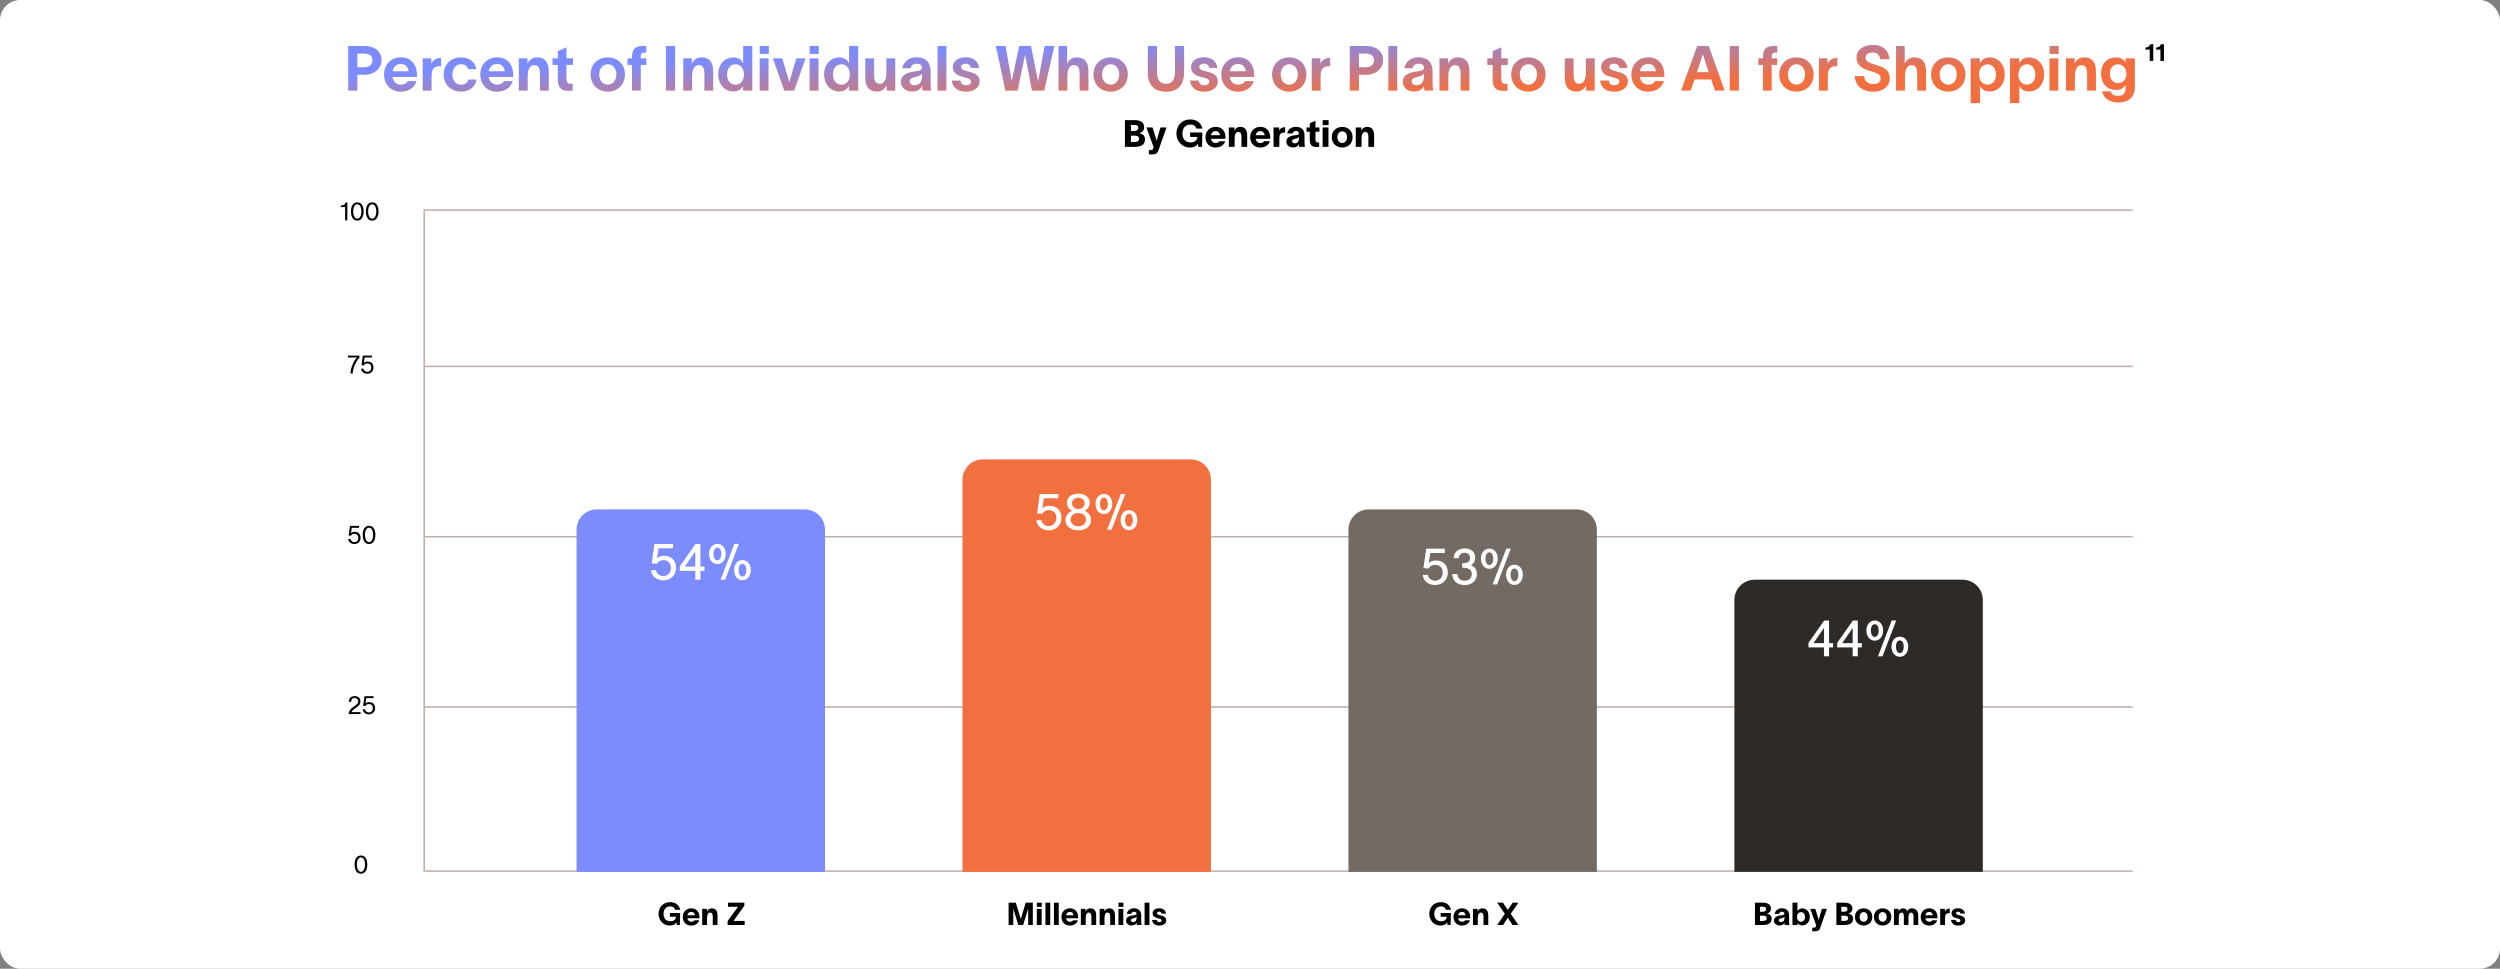 <svg width="1600" height="620" viewBox="0 0 1600 620" fill="none" xmlns="http://www.w3.org/2000/svg">
<rect x="0" y="0" width="1600" height="620" fill="#808080" stroke="none"/>
<rect width="1600" height="620" rx="13" fill="white"/>
<path d="M233.04 43.04C236.08 43.04 238.36 41.6 238.36 38.56C238.36 35.52 236.12 34.32 233.08 34.32H228.72V43.04H233.04ZM222.84 58V29.44H233.48C240.2 29.44 244.2 33.32 244.2 38.44C244.2 43.8 239.48 47.88 233.44 47.88H228.72V58H222.84ZM266.607 51.92C265.327 55.96 261.687 58.68 256.527 58.68C250.247 58.68 245.807 54.24 245.807 47.64C245.807 41.28 250.367 36.68 256.607 36.68C263.447 36.68 266.887 41.72 266.927 48.12C266.927 48.36 266.927 48.8 266.887 49.24H251.207C251.647 52.24 253.727 54.16 256.527 54.16C258.487 54.16 260.167 53.48 260.927 51.92H266.607ZM251.247 45.6H261.487C261.207 43.24 259.727 40.92 256.527 40.92C253.687 40.92 251.727 42.8 251.247 45.6ZM276.044 40.8C277.204 38.12 279.524 37.08 282.324 37V42.36C282.004 42.36 280.244 42.32 279.484 42.64C277.804 43.12 276.204 44.12 276.204 48.84V58H270.524V37.32H276.044V40.8ZM304.972 50.88C304.172 55.92 300.052 58.64 295.132 58.64C289.132 58.64 283.932 54.56 283.932 47.64C283.932 40.68 289.132 36.72 295.132 36.72C300.092 36.72 304.172 39.52 304.892 44.24H299.612C298.932 42.08 297.172 41.12 295.092 41.12C291.652 41.12 289.532 44 289.532 47.68C289.532 51.36 291.652 54.24 295.092 54.24C297.172 54.24 299.132 53.24 299.732 50.88H304.972ZM328.169 51.92C326.889 55.96 323.249 58.68 318.089 58.68C311.809 58.68 307.369 54.24 307.369 47.64C307.369 41.28 311.929 36.68 318.169 36.68C325.009 36.68 328.449 41.72 328.489 48.12C328.489 48.36 328.489 48.8 328.449 49.24H312.769C313.209 52.24 315.289 54.16 318.089 54.16C320.049 54.16 321.729 53.48 322.489 51.92H328.169ZM312.809 45.6H323.049C322.769 43.24 321.289 40.92 318.089 40.92C315.249 40.92 313.289 42.8 312.809 45.6ZM332.048 37.32H337.568V40.76C338.728 38.36 340.568 36.72 343.768 36.72C349.088 36.72 351.208 40.24 351.208 45.6V58H345.568V47.12C345.568 44.36 345.008 41.68 342.008 41.68C339.328 41.68 337.728 44.08 337.728 49V58H332.048V37.32ZM362.518 49.56C362.518 52.2 362.838 53.64 365.238 53.64H366.518V58.08L363.798 58.12C358.318 58.24 356.998 54.92 356.998 50.44V41.56H353.598V37.32H356.998V32.72L362.518 30.28V37.32H366.718V41.56H362.518V49.56ZM388.994 58.64C383.034 58.64 377.994 54.52 377.994 47.64C377.994 40.8 383.034 36.72 388.994 36.72C394.914 36.72 399.954 40.8 399.954 47.64C399.954 54.52 394.914 58.64 388.994 58.64ZM383.474 47.64C383.474 51.24 385.634 54.2 388.994 54.2C392.354 54.2 394.474 51.24 394.474 47.64C394.474 44.08 392.354 41.12 388.994 41.12C385.634 41.12 383.474 44.08 383.474 47.64ZM404.496 36.68C404.496 32.24 405.896 29.44 411.176 29.44H413.656V33.64H412.736C410.656 33.64 410.096 34.28 410.096 36.88V37.32H413.656V41.56H410.096V58H404.496V41.56H401.576V37.32H404.496V36.68ZM432.079 29.44V58H426.199V29.44H432.079ZM437.282 37.32H442.802V40.76C443.962 38.36 445.802 36.72 449.002 36.72C454.322 36.72 456.442 40.24 456.442 45.6V58H450.802V47.12C450.802 44.36 450.242 41.68 447.242 41.68C444.562 41.68 442.962 44.08 442.962 49V58H437.282V37.32ZM469.434 36.76C472.954 36.76 474.954 38.92 475.594 40.52H475.634V29.44H481.474V58H475.554V55.04H475.514C474.794 56.48 472.914 58.56 469.514 58.56C464.034 58.56 459.674 54.36 459.674 47.64C459.674 40.96 463.954 36.76 469.434 36.76ZM465.314 47.64C465.314 51.24 467.194 54.2 470.714 54.2C474.394 54.2 476.154 51 476.154 47.64C476.154 44.32 474.234 41.16 470.714 41.16C467.234 41.16 465.314 44.08 465.314 47.64ZM486.228 34.52V29.44H492.068V34.52H486.228ZM486.188 58V37.32H491.868V58H486.188ZM500.614 37.32C502.134 42.48 503.694 47.2 505.094 52.36H505.214C506.334 48.04 508.054 42.76 509.694 37.32H515.574C513.094 44.28 510.694 51.04 508.254 58H501.934C499.494 51.16 497.054 44.2 494.614 37.32H500.614ZM518.181 34.52V29.44H524.021V34.52H518.181ZM518.141 58V37.32H523.821V58H518.141ZM537.207 36.76C540.727 36.76 542.727 38.92 543.367 40.52H543.407V29.44H549.247V58H543.327V55.04H543.287C542.567 56.48 540.687 58.56 537.287 58.56C531.807 58.56 527.447 54.36 527.447 47.64C527.447 40.96 531.727 36.76 537.207 36.76ZM533.087 47.64C533.087 51.24 534.967 54.2 538.487 54.2C542.167 54.2 543.927 51 543.927 47.64C543.927 44.32 542.007 41.16 538.487 41.16C535.007 41.16 533.087 44.08 533.087 47.64ZM553.802 37.32H559.442V48.2C559.442 50.96 560.002 53.64 563.002 53.64C565.682 53.64 567.282 51.24 567.282 46.32V37.32H572.962V58H567.442V54.56C566.282 56.96 564.442 58.6 561.242 58.6C555.922 58.6 553.802 55.08 553.802 49.72V37.32ZM577.473 43.68C578.113 40.16 581.073 36.64 586.513 36.64C592.593 36.64 595.593 39.96 595.593 45.64V52.68C595.593 54.28 595.673 56.6 595.993 58H590.393C590.273 57.4 590.193 56.68 590.193 56.16V55.04H590.153C589.233 56.72 587.473 58.56 583.833 58.56C579.433 58.56 576.553 56 576.553 52.36C576.553 46.76 583.153 46.04 585.993 45.64C588.633 45.28 590.073 45 590.073 43.2C590.073 41.64 588.673 40.76 586.553 40.76C584.633 40.76 583.233 41.88 582.713 43.68H577.473ZM582.193 52.04C582.193 53.36 583.193 54.52 585.473 54.52C587.913 54.52 590.153 53.12 590.153 48.4V46.96C589.673 47.88 588.553 48.72 585.913 49.28C583.233 49.8 582.193 50.68 582.193 52.04ZM605.696 29.44V58H600.016V29.44H605.696ZM621.407 43.48C621.087 41.56 619.687 40.72 618.007 40.72C616.327 40.72 615.087 41.6 615.087 42.8C615.087 44.08 616.007 44.76 618.447 45.4C619.367 45.68 620.287 45.88 621.247 46.16C624.887 47.12 626.967 48.92 626.967 52.08C626.967 55.92 623.447 58.68 618.167 58.68C613.367 58.68 609.727 56.44 609.127 51.56H614.647C614.967 53.52 616.167 54.56 618.207 54.56C620.087 54.56 621.447 53.72 621.447 52.28C621.447 50.68 619.927 50.2 618.487 49.84C617.447 49.52 616.447 49.28 615.407 49C611.927 48.04 609.807 46.08 609.807 42.88C609.807 39.28 613.207 36.64 618.007 36.64C622.927 36.64 626.087 39.08 626.647 43.48H621.407ZM643.549 29.44L646.869 48.2L647.429 51.8H647.549L648.269 48.2L652.309 29.44H659.829L663.589 48.2L664.309 51.84H664.469L665.109 48.2L668.589 29.44H674.829L670.509 48.2L668.309 58H660.429L658.589 48.2L656.069 35.28H655.989L653.269 48.2L651.309 58H643.429L641.389 48.2L637.309 29.44H643.549ZM677.438 29.44H682.958V40.72C684.118 38.36 685.958 36.72 689.158 36.72C694.478 36.72 696.598 40.24 696.598 45.6V58H690.958V47.12C690.958 44.36 690.398 41.68 687.398 41.68C684.718 41.68 683.118 44.08 683.118 49V58H677.438V29.44ZM710.83 58.64C704.87 58.64 699.83 54.52 699.83 47.64C699.83 40.8 704.87 36.72 710.83 36.72C716.75 36.72 721.79 40.8 721.79 47.64C721.79 54.52 716.75 58.64 710.83 58.64ZM705.31 47.64C705.31 51.24 707.47 54.2 710.83 54.2C714.19 54.2 716.31 51.24 716.31 47.64C716.31 44.08 714.19 41.12 710.83 41.12C707.47 41.12 705.31 44.08 705.31 47.64ZM757.834 46.32C757.834 53.28 754.674 58.68 746.394 58.68C737.954 58.68 734.594 53.6 734.594 46.32V29.44H740.474V46.32C740.474 50.56 742.194 53.64 746.394 53.64C750.394 53.64 751.954 50.56 751.954 46.32V29.44H757.834V46.32ZM773.868 43.48C773.548 41.56 772.148 40.72 770.468 40.72C768.788 40.72 767.548 41.6 767.548 42.8C767.548 44.08 768.468 44.76 770.908 45.4C771.828 45.68 772.748 45.88 773.708 46.16C777.348 47.12 779.428 48.92 779.428 52.08C779.428 55.92 775.908 58.68 770.628 58.68C765.828 58.68 762.188 56.44 761.588 51.56H767.108C767.428 53.52 768.628 54.56 770.668 54.56C772.548 54.56 773.908 53.72 773.908 52.28C773.908 50.68 772.388 50.2 770.948 49.84C769.908 49.52 768.908 49.28 767.868 49C764.388 48.04 762.268 46.08 762.268 42.88C762.268 39.28 765.668 36.64 770.468 36.64C775.388 36.64 778.548 39.08 779.108 43.48H773.868ZM802.427 51.92C801.147 55.96 797.507 58.68 792.347 58.68C786.067 58.68 781.627 54.24 781.627 47.64C781.627 41.28 786.187 36.68 792.427 36.68C799.267 36.68 802.707 41.72 802.747 48.12C802.747 48.36 802.747 48.8 802.707 49.24H787.027C787.467 52.24 789.547 54.16 792.347 54.16C794.307 54.16 795.987 53.48 796.747 51.92H802.427ZM787.067 45.6H797.307C797.027 43.24 795.547 40.92 792.347 40.92C789.507 40.92 787.547 42.8 787.067 45.6ZM825.127 58.64C819.167 58.64 814.127 54.52 814.127 47.64C814.127 40.8 819.167 36.72 825.127 36.72C831.047 36.72 836.087 40.8 836.087 47.64C836.087 54.52 831.047 58.64 825.127 58.64ZM819.607 47.64C819.607 51.24 821.767 54.2 825.127 54.2C828.487 54.2 830.607 51.24 830.607 47.64C830.607 44.08 828.487 41.12 825.127 41.12C821.767 41.12 819.607 44.08 819.607 47.64ZM845.028 40.8C846.188 38.12 848.508 37.08 851.308 37V42.36C850.988 42.36 849.228 42.32 848.468 42.64C846.788 43.12 845.188 44.12 845.188 48.84V58H839.508V37.32H845.028V40.8ZM874.056 43.04C877.096 43.04 879.376 41.6 879.376 38.56C879.376 35.52 877.136 34.32 874.096 34.32H869.736V43.04H874.056ZM863.856 58V29.44H874.496C881.216 29.44 885.216 33.32 885.216 38.44C885.216 43.8 880.496 47.88 874.456 47.88H869.736V58H863.856ZM894.212 29.44V58H888.532V29.44H894.212ZM898.723 43.68C899.363 40.16 902.323 36.64 907.763 36.64C913.843 36.64 916.843 39.96 916.843 45.64V52.68C916.843 54.28 916.923 56.6 917.243 58H911.643C911.523 57.4 911.443 56.68 911.443 56.16V55.04H911.403C910.483 56.72 908.723 58.56 905.083 58.56C900.683 58.56 897.803 56 897.803 52.36C897.803 46.76 904.403 46.04 907.243 45.64C909.883 45.28 911.323 45 911.323 43.2C911.323 41.64 909.923 40.76 907.803 40.76C905.883 40.76 904.483 41.88 903.963 43.68H898.723ZM903.443 52.04C903.443 53.36 904.443 54.52 906.723 54.52C909.163 54.52 911.403 53.12 911.403 48.4V46.96C910.923 47.88 909.803 48.72 907.163 49.28C904.483 49.8 903.443 50.68 903.443 52.04ZM921.266 37.32H926.786V40.76C927.946 38.36 929.786 36.72 932.986 36.72C938.306 36.72 940.426 40.24 940.426 45.6V58H934.786V47.12C934.786 44.36 934.226 41.68 931.226 41.68C928.546 41.68 926.946 44.08 926.946 49V58H921.266V37.32ZM960.8 49.56C960.8 52.2 961.12 53.64 963.52 53.64H964.8V58.08L962.08 58.12C956.6 58.24 955.28 54.92 955.28 50.44V41.56H951.88V37.32H955.28V32.72L960.8 30.28V37.32H965V41.56H960.8V49.56ZM978.174 58.64C972.214 58.64 967.174 54.52 967.174 47.64C967.174 40.8 972.214 36.72 978.174 36.72C984.094 36.72 989.134 40.8 989.134 47.64C989.134 54.52 984.094 58.64 978.174 58.64ZM972.654 47.64C972.654 51.24 974.814 54.2 978.174 54.2C981.534 54.2 983.654 51.24 983.654 47.64C983.654 44.08 981.534 41.12 978.174 41.12C974.814 41.12 972.654 44.08 972.654 47.64ZM1001.46 37.32H1007.1V48.2C1007.1 50.96 1007.66 53.64 1010.66 53.64C1013.34 53.64 1014.94 51.24 1014.94 46.32V37.32H1020.62V58H1015.1V54.56C1013.94 56.96 1012.1 58.6 1008.9 58.6C1003.58 58.6 1001.46 55.08 1001.46 49.72V37.32ZM1036.33 43.48C1036.01 41.56 1034.61 40.72 1032.93 40.72C1031.25 40.72 1030.01 41.6 1030.01 42.8C1030.01 44.08 1030.93 44.76 1033.37 45.4C1034.29 45.68 1035.21 45.88 1036.17 46.16C1039.81 47.12 1041.89 48.92 1041.89 52.08C1041.89 55.92 1038.37 58.68 1033.09 58.68C1028.29 58.68 1024.65 56.44 1024.05 51.56H1029.57C1029.89 53.52 1031.09 54.56 1033.13 54.56C1035.01 54.56 1036.37 53.72 1036.37 52.28C1036.37 50.68 1034.85 50.2 1033.41 49.84C1032.37 49.52 1031.37 49.28 1030.33 49C1026.85 48.04 1024.73 46.08 1024.73 42.88C1024.73 39.28 1028.13 36.64 1032.93 36.64C1037.85 36.64 1041.01 39.08 1041.57 43.48H1036.33ZM1064.89 51.92C1063.61 55.96 1059.97 58.68 1054.81 58.68C1048.53 58.68 1044.09 54.24 1044.09 47.64C1044.09 41.28 1048.65 36.68 1054.89 36.68C1061.73 36.68 1065.17 41.72 1065.21 48.12C1065.21 48.36 1065.21 48.8 1065.17 49.24H1049.49C1049.93 52.24 1052.01 54.16 1054.81 54.16C1056.77 54.16 1058.45 53.48 1059.21 51.92H1064.89ZM1049.53 45.6H1059.77C1059.49 43.24 1058.01 40.92 1054.81 40.92C1051.97 40.92 1050.01 42.8 1049.53 45.6ZM1075.91 58L1086.19 29.44H1093.59L1103.79 58H1097.59L1095.15 50.84H1084.51L1082.03 58H1075.91ZM1086.07 46.16H1093.55L1089.87 34.84H1089.75L1086.07 46.16ZM1112.9 29.44V58H1107.02V29.44H1112.9ZM1128.28 36.68C1128.28 32.24 1129.68 29.44 1134.96 29.44H1137.44V33.64H1136.52C1134.44 33.64 1133.88 34.28 1133.88 36.88V37.32H1137.44V41.56H1133.88V58H1128.28V41.56H1125.36V37.32H1128.28V36.68ZM1149.74 58.64C1143.78 58.64 1138.74 54.52 1138.74 47.64C1138.74 40.8 1143.78 36.72 1149.74 36.72C1155.66 36.72 1160.7 40.8 1160.7 47.64C1160.7 54.52 1155.66 58.64 1149.74 58.64ZM1144.22 47.64C1144.22 51.24 1146.38 54.2 1149.74 54.2C1153.1 54.2 1155.22 51.24 1155.22 47.64C1155.22 44.08 1153.1 41.12 1149.74 41.12C1146.38 41.12 1144.22 44.08 1144.22 47.64ZM1169.64 40.8C1170.8 38.12 1173.12 37.08 1175.92 37V42.36C1175.6 42.36 1173.84 42.32 1173.08 42.64C1171.4 43.12 1169.8 44.12 1169.8 48.84V58H1164.12V37.32H1169.64V40.8ZM1192.99 48.68C1193.23 51.92 1195.59 53.8 1198.79 53.8C1201.83 53.8 1203.59 52.6 1203.59 50.16C1203.59 47.44 1201.23 46.76 1197.59 45.64C1192.87 44.24 1188.19 42.56 1188.19 36.76C1188.15 31.32 1193.35 28.76 1198.59 28.76C1204.31 28.76 1208.59 31.36 1209.23 37.92H1203.35C1202.83 34.96 1201.31 33.6 1198.43 33.6C1195.95 33.6 1193.99 34.6 1193.99 36.96C1193.99 39.16 1196.15 40.2 1199.79 41.28C1204.67 42.72 1209.39 44.12 1209.39 50.2C1209.39 56.04 1204.15 58.68 1198.79 58.68C1192.55 58.68 1187.59 55.52 1186.94 48.68H1192.99ZM1213.49 29.44H1219.01V40.72C1220.17 38.36 1222.01 36.72 1225.21 36.72C1230.53 36.72 1232.65 40.24 1232.65 45.6V58H1227.01V47.12C1227.01 44.36 1226.45 41.68 1223.45 41.68C1220.77 41.68 1219.17 44.08 1219.17 49V58H1213.49V29.44ZM1246.88 58.64C1240.92 58.64 1235.88 54.52 1235.88 47.64C1235.88 40.8 1240.92 36.72 1246.88 36.72C1252.8 36.72 1257.84 40.8 1257.84 47.64C1257.84 54.52 1252.8 58.64 1246.88 58.64ZM1241.36 47.64C1241.36 51.24 1243.52 54.2 1246.88 54.2C1250.24 54.2 1252.36 51.24 1252.36 47.64C1252.36 44.08 1250.24 41.12 1246.88 41.12C1243.52 41.12 1241.36 44.08 1241.36 47.64ZM1273.27 36.76C1278.75 36.76 1283.03 40.96 1283.03 47.64C1283.03 54.36 1278.71 58.56 1273.23 58.56C1269.79 58.56 1267.95 56.48 1267.23 55.04H1267.19V66H1261.23V37.32H1267.07V40.52H1267.11C1267.75 38.92 1269.79 36.76 1273.27 36.76ZM1266.59 47.64C1266.59 51 1268.35 54.2 1272.03 54.2C1275.55 54.2 1277.43 51.24 1277.43 47.64C1277.43 44.08 1275.47 41.16 1272.03 41.16C1268.51 41.16 1266.59 44.32 1266.59 47.64ZM1298.46 36.76C1303.94 36.76 1308.22 40.96 1308.22 47.64C1308.22 54.36 1303.9 58.56 1298.42 58.56C1294.98 58.56 1293.14 56.48 1292.42 55.04H1292.38V66H1286.42V37.32H1292.26V40.52H1292.3C1292.94 38.92 1294.98 36.76 1298.46 36.76ZM1291.78 47.64C1291.78 51 1293.54 54.2 1297.22 54.2C1300.74 54.2 1302.62 51.24 1302.62 47.64C1302.62 44.08 1300.66 41.16 1297.22 41.16C1293.7 41.16 1291.78 44.32 1291.78 47.64ZM1311.7 34.52V29.44H1317.54V34.52H1311.7ZM1311.66 58V37.32H1317.34V58H1311.66ZM1322.24 37.32H1327.76V40.76C1328.92 38.36 1330.76 36.72 1333.96 36.72C1339.28 36.72 1341.4 40.24 1341.4 45.6V58H1335.76V47.12C1335.76 44.36 1335.2 41.68 1332.2 41.68C1329.52 41.68 1327.92 44.08 1327.92 49V58H1322.24V37.32ZM1366.31 55.64C1366.31 63.04 1361.31 65.6 1355.67 65.6C1349.67 65.6 1345.99 62.4 1345.39 58.44H1350.91C1351.39 60.48 1353.07 61.36 1355.59 61.36C1358.83 61.36 1360.31 59.72 1360.31 56.64V54.12H1360.27C1359.47 55.92 1357.71 57.6 1354.31 57.6C1348.83 57.6 1344.67 53.8 1344.67 47.12C1344.67 40.48 1348.75 36.76 1354.27 36.76C1357.51 36.76 1359.55 38.36 1360.27 39.96H1360.31V37.32H1366.31V55.64ZM1350.31 47.16C1350.31 50.36 1352.15 53.2 1355.63 53.2C1359.35 53.2 1360.91 50 1360.91 47.16C1360.91 44.32 1359.07 41.16 1355.63 41.16C1352.19 41.16 1350.31 43.96 1350.31 47.16Z" fill="url(#paint0_linear_4924_778)"/>
<line x1="272" y1="557.5" x2="1365" y2="557.5" stroke="#BEB1AA"/>
<line x1="272" y1="452.5" x2="1365" y2="452.5" stroke="#BEB1AA"/>
<line x1="272" y1="343.5" x2="1365" y2="343.5" stroke="#BEB1AA"/>
<line x1="272" y1="234.5" x2="1365" y2="234.5" stroke="#BEB1AA"/>
<line x1="272" y1="134.5" x2="1365" y2="134.5" stroke="#BEB1AA"/>
<path d="M1110 384C1110 376.82 1115.82 371 1123 371H1256C1263.18 371 1269 376.82 1269 384V558H1110V384Z" fill="#2E2A28"/>
<path d="M1157.42 414.336V411.456L1167.46 397.152H1170.6V411.616H1173.19V414.336H1170.6V420H1167.34V414.336H1157.42ZM1160.62 411.616H1167.34V402.08H1167.24L1160.62 411.616ZM1175.79 414.336V411.456L1185.84 397.152H1188.98V411.616H1191.57V414.336H1188.98V420H1185.71V414.336H1175.79ZM1178.99 411.616H1185.71V402.08H1185.62L1178.99 411.616ZM1199.86 407.616C1201.43 407.616 1202.36 405.76 1202.36 403.488C1202.36 401.216 1201.43 399.488 1199.86 399.488C1198.26 399.488 1197.33 401.248 1197.33 403.488C1197.33 405.76 1198.26 407.616 1199.86 407.616ZM1194.49 403.52C1194.49 400.224 1196.31 397.12 1199.86 397.12C1203.38 397.12 1205.21 400.224 1205.21 403.52C1205.21 406.784 1203.38 410.016 1199.86 410.016C1196.31 410.016 1194.49 406.784 1194.49 403.52ZM1201.91 420.032H1204.79L1213.59 397.088H1210.71L1201.91 420.032ZM1210.55 413.824C1210.55 410.56 1212.37 407.456 1215.89 407.456C1219.41 407.456 1221.27 410.56 1221.27 413.824C1221.27 417.12 1219.41 420.352 1215.89 420.352C1212.37 420.352 1210.55 417.088 1210.55 413.824ZM1213.4 413.792C1213.4 416.064 1214.29 417.984 1215.89 417.984C1217.49 417.984 1218.39 416.064 1218.39 413.792C1218.39 411.552 1217.49 409.856 1215.89 409.856C1214.29 409.856 1213.4 411.552 1213.4 413.792Z" fill="white"/>
<path d="M863 339C863 331.82 868.82 326 876 326H1009C1016.18 326 1022 331.82 1022 339V558H863V339Z" fill="#746A64"/>
<path d="M924.665 353.904H915.385L914.425 360.272C915.513 359.28 917.145 358.704 918.969 358.704C923.545 358.704 926.617 361.616 926.617 366.544C926.617 370.896 923.353 374.416 918.521 374.416C914.105 374.416 910.905 371.728 910.521 367.92L913.785 367.888C914.137 369.936 915.993 371.664 918.489 371.664C921.017 371.664 923.353 369.776 923.353 366.544C923.353 363.568 921.753 361.488 918.393 361.488C916.377 361.488 915.033 362.608 914.297 363.888L911.001 363.568L912.761 351.152H924.665V353.904ZM930.355 357.232C930.515 353.52 933.075 350.992 937.395 350.992C941.523 350.992 944.115 353.296 944.115 356.784C944.115 359.28 943.155 360.688 941.395 361.744C943.795 362.704 945.171 364.432 945.203 367.472C945.203 371.376 942.323 374.416 937.395 374.416C932.723 374.416 929.875 371.984 929.395 367.76V367.408H932.787V367.664C933.043 370.32 934.803 371.664 937.395 371.664C940.307 371.664 941.939 369.776 941.939 367.312C941.939 364.496 939.571 363.408 936.787 363.408H935.795V360.432C936.339 360.432 936.755 360.4 937.235 360.368C939.443 360.208 940.851 359.248 940.851 357.136C940.851 354.992 939.507 353.776 937.299 353.776C935.059 353.776 933.907 355.056 933.651 356.752L933.587 357.232H930.355ZM953.207 361.616C954.775 361.616 955.703 359.76 955.703 357.488C955.703 355.216 954.775 353.488 953.207 353.488C951.607 353.488 950.679 355.248 950.679 357.488C950.679 359.76 951.607 361.616 953.207 361.616ZM947.831 357.52C947.831 354.224 949.655 351.12 953.207 351.12C956.727 351.12 958.551 354.224 958.551 357.52C958.551 360.784 956.727 364.016 953.207 364.016C949.655 364.016 947.831 360.784 947.831 357.52ZM955.255 374.032H958.135L966.935 351.088H964.055L955.255 374.032ZM963.895 367.824C963.895 364.56 965.719 361.456 969.239 361.456C972.759 361.456 974.615 364.56 974.615 367.824C974.615 371.12 972.759 374.352 969.239 374.352C965.719 374.352 963.895 371.088 963.895 367.824ZM966.743 367.792C966.743 370.064 967.639 371.984 969.239 371.984C970.839 371.984 971.735 370.064 971.735 367.792C971.735 365.552 970.839 363.856 969.239 363.856C967.639 363.856 966.743 365.552 966.743 367.792Z" fill="white"/>
<path d="M616 307C616 299.82 621.82 294 629 294H762C769.18 294 775 299.82 775 307V558H616V307Z" fill="#F26F40"/>
<path d="M677.368 318.904H668.088L667.128 325.272C668.216 324.28 669.848 323.704 671.672 323.704C676.248 323.704 679.32 326.616 679.32 331.544C679.32 335.896 676.056 339.416 671.224 339.416C666.808 339.416 663.608 336.728 663.224 332.92L666.488 332.888C666.84 334.936 668.696 336.664 671.192 336.664C673.72 336.664 676.056 334.776 676.056 331.544C676.056 328.568 674.456 326.488 671.096 326.488C669.08 326.488 667.736 327.608 667 328.888L663.704 328.568L665.464 316.152H677.368V318.904ZM690.163 315.928C694.451 315.928 697.427 318.264 697.427 321.688C697.427 324.312 695.923 326.264 693.939 326.904C696.051 327.512 698.259 329.624 698.259 332.76C698.259 336.92 694.867 339.416 690.195 339.416C685.331 339.416 681.907 336.92 681.939 332.76C681.971 329.624 684.307 327.48 686.387 326.872C684.211 326.136 682.867 324.344 682.867 321.688C682.867 318.264 685.843 315.928 690.163 315.928ZM685.203 332.536C685.203 334.872 686.931 336.792 690.163 336.792C693.363 336.792 695.027 334.872 695.027 332.504C695.027 330.264 693.363 328.344 690.163 328.344C686.931 328.344 685.203 330.264 685.203 332.536ZM686.099 322.168C686.099 324.056 687.635 325.784 690.163 325.784C692.691 325.784 694.195 324.088 694.195 322.168C694.195 320.248 692.691 318.584 690.163 318.584C687.603 318.584 686.099 320.248 686.099 322.168ZM706.504 326.616C708.072 326.616 709 324.76 709 322.488C709 320.216 708.072 318.488 706.504 318.488C704.904 318.488 703.976 320.248 703.976 322.488C703.976 324.76 704.904 326.616 706.504 326.616ZM701.128 322.52C701.128 319.224 702.952 316.12 706.504 316.12C710.024 316.12 711.848 319.224 711.848 322.52C711.848 325.784 710.024 329.016 706.504 329.016C702.952 329.016 701.128 325.784 701.128 322.52ZM708.552 339.032H711.432L720.232 316.088H717.352L708.552 339.032ZM717.192 332.824C717.192 329.56 719.016 326.456 722.536 326.456C726.056 326.456 727.912 329.56 727.912 332.824C727.912 336.12 726.056 339.352 722.536 339.352C719.016 339.352 717.192 336.088 717.192 332.824ZM720.04 332.792C720.04 335.064 720.936 336.984 722.536 336.984C724.136 336.984 725.032 335.064 725.032 332.792C725.032 330.552 724.136 328.856 722.536 328.856C720.936 328.856 720.04 330.552 720.04 332.792Z" fill="white"/>
<path d="M369 339C369 331.82 374.82 326 382 326H515C522.18 326 528 331.82 528 339V558H369V339Z" fill="#7C8CFF"/>
<path d="M430.728 350.904H421.448L420.488 357.272C421.576 356.28 423.208 355.704 425.032 355.704C429.608 355.704 432.68 358.616 432.68 363.544C432.68 367.896 429.416 371.416 424.584 371.416C420.168 371.416 416.968 368.728 416.584 364.92L419.848 364.888C420.2 366.936 422.056 368.664 424.552 368.664C427.08 368.664 429.416 366.776 429.416 363.544C429.416 360.568 427.816 358.488 424.456 358.488C422.44 358.488 421.096 359.608 420.36 360.888L417.064 360.568L418.824 348.152H430.728V350.904ZM435.073 365.336V362.456L445.121 348.152H448.257V362.616H450.849V365.336H448.257V371H444.993V365.336H435.073ZM438.273 362.616H444.993V353.08H444.897L438.273 362.616ZM459.144 358.616C460.712 358.616 461.64 356.76 461.64 354.488C461.64 352.216 460.712 350.488 459.144 350.488C457.544 350.488 456.616 352.248 456.616 354.488C456.616 356.76 457.544 358.616 459.144 358.616ZM453.768 354.52C453.768 351.224 455.592 348.12 459.144 348.12C462.664 348.12 464.488 351.224 464.488 354.52C464.488 357.784 462.664 361.016 459.144 361.016C455.592 361.016 453.768 357.784 453.768 354.52ZM461.192 371.032H464.072L472.872 348.088H469.992L461.192 371.032ZM469.832 364.824C469.832 361.56 471.656 358.456 475.176 358.456C478.696 358.456 480.552 361.56 480.552 364.824C480.552 368.12 478.696 371.352 475.176 371.352C471.656 371.352 469.832 368.088 469.832 364.824ZM472.68 364.792C472.68 367.064 473.576 368.984 475.176 368.984C476.776 368.984 477.672 367.064 477.672 364.792C477.672 362.552 476.776 360.856 475.176 360.856C473.576 360.856 472.68 362.552 472.68 364.792Z" fill="white"/>
<path d="M271.5 558L271.5 134" stroke="#BEB1AA"/>
<path d="M223.289 449.208C223.289 446.776 224.697 445.512 227.097 445.512C229.225 445.512 230.649 446.76 230.649 448.824C230.649 450.824 229.689 451.512 228.393 452.52C227.049 453.576 225.481 454.408 225.033 455.784H230.761V457H223.129C223.289 454.504 224.953 453.192 226.505 452.152C228.297 450.952 229.209 450.264 229.209 448.888C229.209 447.72 228.441 446.728 227.017 446.728C225.433 446.728 224.745 447.88 224.729 449.208H223.289ZM239.072 446.792H234.416L233.904 450.184C234.448 449.656 235.328 449.368 236.256 449.368C238.544 449.368 240.064 450.808 240.064 453.288C240.064 455.416 238.496 457.192 236.064 457.192C234.08 457.192 232.304 455.96 232.16 453.944H233.6C233.76 455.064 234.768 455.976 236.064 455.976C237.376 455.976 238.624 455.048 238.624 453.288C238.624 451.704 237.824 450.616 236 450.616C234.976 450.616 234.256 451.208 233.888 451.88L232.4 451.704L233.28 445.576H239.072V446.792Z" fill="black"/>
<path d="M231.002 557.976C232.874 557.976 233.626 555.432 233.626 553.288C233.626 551.16 232.874 548.728 231.002 548.728C229.13 548.728 228.378 551.16 228.378 553.288C228.378 555.432 229.13 557.976 231.002 557.976ZM226.938 553.288C226.938 550.376 227.994 547.512 231.002 547.512C234.01 547.512 235.066 550.376 235.066 553.288C235.066 556.2 234.01 559.192 231.002 559.192C227.994 559.192 226.938 556.216 226.938 553.288Z" fill="black"/>
<path d="M229.791 337.792H225.135L224.623 341.184C225.167 340.656 226.047 340.368 226.975 340.368C229.263 340.368 230.783 341.808 230.783 344.288C230.783 346.416 229.215 348.192 226.783 348.192C224.799 348.192 223.023 346.96 222.879 344.944H224.319C224.479 346.064 225.487 346.976 226.783 346.976C228.095 346.976 229.343 346.048 229.343 344.288C229.343 342.704 228.543 341.616 226.719 341.616C225.695 341.616 224.975 342.208 224.607 342.88L223.119 342.704L223.999 336.576H229.791V337.792ZM236.19 346.976C238.062 346.976 238.814 344.432 238.814 342.288C238.814 340.16 238.062 337.728 236.19 337.728C234.318 337.728 233.566 340.16 233.566 342.288C233.566 344.432 234.318 346.976 236.19 346.976ZM232.126 342.288C232.126 339.376 233.182 336.512 236.19 336.512C239.198 336.512 240.254 339.376 240.254 342.288C240.254 345.2 239.198 348.192 236.19 348.192C233.182 348.192 232.126 345.216 232.126 342.288Z" fill="black"/>
<path d="M230.056 228.92C227.768 231.176 225.912 235.464 225.704 239H224.264C224.536 234.856 226.392 231.224 228.344 228.792H222.712V227.576H230.056V228.92ZM238.041 228.792H233.385L232.873 232.184C233.417 231.656 234.297 231.368 235.225 231.368C237.513 231.368 239.033 232.808 239.033 235.288C239.033 237.416 237.465 239.192 235.033 239.192C233.049 239.192 231.273 237.96 231.129 235.944H232.569C232.729 237.064 233.737 237.976 235.033 237.976C236.345 237.976 237.593 237.048 237.593 235.288C237.593 233.704 236.793 232.616 234.969 232.616C233.945 232.616 233.225 233.208 232.857 233.88L231.369 233.704L232.249 227.576H238.041V228.792Z" fill="black"/>
<path d="M222.311 141H220.871V132.536H218.151V131.448C219.703 131.448 220.791 131.208 221.127 129.576H222.311V141ZM228.674 139.976C230.546 139.976 231.298 137.432 231.298 135.288C231.298 133.16 230.546 130.728 228.674 130.728C226.802 130.728 226.05 133.16 226.05 135.288C226.05 137.432 226.802 139.976 228.674 139.976ZM224.61 135.288C224.61 132.376 225.666 129.512 228.674 129.512C231.682 129.512 232.738 132.376 232.738 135.288C232.738 138.2 231.682 141.192 228.674 141.192C225.666 141.192 224.61 138.216 224.61 135.288ZM238.206 139.976C240.078 139.976 240.83 137.432 240.83 135.288C240.83 133.16 240.078 130.728 238.206 130.728C236.334 130.728 235.582 133.16 235.582 135.288C235.582 137.432 236.334 139.976 238.206 139.976ZM234.142 135.288C234.142 132.376 235.198 129.512 238.206 129.512C241.214 129.512 242.27 132.376 242.27 135.288C242.27 138.2 241.214 141.192 238.206 141.192C235.198 141.192 234.142 138.216 234.142 135.288Z" fill="black"/>
<path d="M719.957 94V76.864H725.909C729.749 76.864 732.245 78.184 732.245 81.352C732.245 83.368 731.309 84.568 729.293 85.216V85.264C731.069 85.648 732.797 86.608 732.797 89.104C732.797 92.896 729.989 94 725.813 94H719.957ZM723.797 90.88H725.237C727.541 90.88 728.981 90.64 728.981 88.792C728.981 87.16 727.733 86.824 725.885 86.824H723.797V90.88ZM723.797 83.824H725.309C727.421 83.824 728.477 83.416 728.477 81.808C728.477 80.176 727.397 79.96 725.597 79.96H723.797V83.824ZM737.636 81.592C738.524 84.616 739.388 87.016 740.252 89.992H740.324C740.876 87.568 741.788 84.832 742.7 81.592H746.564C741.764 95.224 746.42 82.144 741.308 96.496C740.756 97.984 739.748 98.8 738.068 98.8H735.284V96.04H736.604C737.324 96.04 737.828 95.872 738.044 95.056L738.308 94.192C736.412 88.912 735.068 85.432 733.748 81.592H737.636ZM761.649 87.64V84.76H769.521L769.305 94H766.881L766.713 91.816C766.065 93.16 764.553 94.408 761.433 94.408C756.369 94.408 752.913 90.208 752.913 85.432C752.913 80.656 756.129 76.456 761.913 76.456C766.305 76.456 768.729 79.048 769.617 82.312H765.729C765.177 80.776 764.145 79.72 761.913 79.72C758.577 79.72 756.753 82.12 756.753 85.432C756.753 88.744 758.625 91.144 761.913 91.144C764.481 91.144 765.993 90.04 766.353 87.64H761.649ZM784.167 90.376C783.399 92.728 781.191 94.432 777.999 94.432C774.207 94.432 771.495 91.768 771.495 87.784C771.495 83.968 774.279 81.184 778.071 81.184C782.103 81.184 784.359 84.088 784.359 88.096C784.359 88.24 784.359 88.528 784.335 88.84H775.047C775.311 90.448 776.487 91.504 778.023 91.504C779.079 91.504 779.991 91.144 780.447 90.376H784.167ZM775.047 86.536H780.831C780.663 85.312 779.871 83.92 778.023 83.92C776.439 83.92 775.335 84.952 775.047 86.536ZM786.443 94V81.592H790.043V83.584C790.739 82.144 791.843 81.208 793.763 81.208C796.931 81.208 798.203 83.32 798.203 86.704V94H794.531V87.808C794.531 86.272 794.339 84.472 792.515 84.472C790.955 84.472 790.163 85.888 790.163 88.768V94H786.443ZM812.761 90.376C811.993 92.728 809.785 94.432 806.593 94.432C802.801 94.432 800.089 91.768 800.089 87.784C800.089 83.968 802.873 81.184 806.665 81.184C810.697 81.184 812.953 84.088 812.953 88.096C812.953 88.24 812.953 88.528 812.929 88.84H803.641C803.905 90.448 805.081 91.504 806.617 91.504C807.673 91.504 808.585 91.144 809.041 90.376H812.761ZM803.641 86.536H809.425C809.257 85.312 808.465 83.92 806.617 83.92C805.033 83.92 803.929 84.952 803.641 86.536ZM818.66 81.592V83.56C819.38 82.024 820.82 81.424 822.452 81.376V84.856C822.236 84.856 821.012 84.832 820.508 85.072C819.62 85.36 818.78 85.96 818.78 88.6V94H815.06V81.592H818.66ZM823.799 85.432C824.207 83.224 826.055 81.16 829.319 81.16C832.751 81.16 834.887 82.912 834.887 86.704V90.64C834.887 91.6 834.911 93.088 835.127 94H831.503C831.431 93.712 831.383 93.28 831.383 93.064V92.344H831.359C830.735 93.376 829.679 94.36 827.615 94.36C825.071 94.36 823.247 92.896 823.247 90.616C823.247 87.28 827.111 86.776 828.767 86.56C830.327 86.368 831.287 86.272 831.287 85.192C831.287 84.256 830.471 83.8 829.319 83.8C828.263 83.8 827.495 84.4 827.183 85.432H823.799ZM826.943 90.376C826.943 91.072 827.423 91.744 828.767 91.744C830.111 91.744 831.335 91 831.335 88.24L831.311 87.592C830.999 88.096 830.327 88.528 829.031 88.816C827.471 89.152 826.943 89.656 826.943 90.376ZM841.882 88.552C841.882 90.232 841.954 91.168 843.514 91.168H844.258V94.072L842.506 94.096C838.978 94.168 838.258 92.056 838.258 89.176V84.328H836.17V81.592H838.258V78.856L841.882 77.272V81.592H844.426V84.328H841.882V88.552ZM850.306 80.08H846.514V76.864H850.306V80.08ZM846.49 94V81.592H850.21V94H846.49ZM859.027 94.408C855.499 94.408 852.331 92.032 852.331 87.784C852.331 83.56 855.499 81.208 859.027 81.208C862.531 81.208 865.675 83.56 865.675 87.784C865.675 92.032 862.531 94.408 859.027 94.408ZM855.907 87.784C855.907 89.848 857.107 91.528 859.027 91.528C860.923 91.528 862.123 89.848 862.123 87.784C862.123 85.744 860.923 84.064 859.027 84.064C857.107 84.064 855.907 85.744 855.907 87.784ZM867.677 94V81.592H871.277V83.584C871.973 82.144 873.077 81.208 874.997 81.208C878.165 81.208 879.437 83.32 879.437 86.704V94H875.765V87.808C875.765 86.272 875.573 84.472 873.749 84.472C872.189 84.472 871.397 85.888 871.397 88.768V94H867.677Z" fill="black"/>
<path d="M1378.09 39H1375.84V31.755H1373.11V30.39C1374.47 30.39 1375.6 29.955 1376.14 28.29H1378.09V39ZM1384.92 39H1382.67V31.755H1379.94V30.39C1381.3 30.39 1382.43 29.955 1382.97 28.29H1384.92V39Z" fill="black"/>
<path d="M428.746 586.7V584.3H435.306L435.126 592H433.106L432.966 590.18C432.426 591.3 431.166 592.34 428.566 592.34C424.346 592.34 421.466 588.84 421.466 584.86C421.466 580.88 424.146 577.38 428.966 577.38C432.626 577.38 434.646 579.54 435.386 582.26H432.146C431.686 580.98 430.826 580.1 428.966 580.1C426.186 580.1 424.666 582.1 424.666 584.86C424.666 587.62 426.226 589.62 428.966 589.62C431.106 589.62 432.366 588.7 432.666 586.7H428.746ZM447.512 588.98C446.872 590.94 445.032 592.36 442.372 592.36C439.212 592.36 436.952 590.14 436.952 586.82C436.952 583.64 439.272 581.32 442.432 581.32C445.792 581.32 447.672 583.74 447.672 587.08C447.672 587.2 447.672 587.44 447.652 587.7H439.912C440.132 589.04 441.112 589.92 442.392 589.92C443.272 589.92 444.032 589.62 444.412 588.98H447.512ZM439.912 585.78H444.732C444.592 584.76 443.932 583.6 442.392 583.6C441.072 583.6 440.152 584.46 439.912 585.78ZM449.408 592V581.66H452.408V583.32C452.988 582.12 453.908 581.34 455.508 581.34C458.148 581.34 459.208 583.1 459.208 585.92V592H456.148V586.84C456.148 585.56 455.988 584.06 454.468 584.06C453.168 584.06 452.508 585.24 452.508 587.64V592H449.408ZM465.67 589.46L472.31 580.36H465.91V577.72H476.39V579.66L469.47 589.38H476.59V592H465.67V589.46Z" fill="black"/>
<path d="M645.504 592V577.72H650.104L653.324 588.14H653.344L656.444 577.72H661.004V592H658.044V581.74H657.964L654.804 592H651.724L648.544 581.74H648.484V592H645.504ZM666.744 580.4H663.584V577.72H666.744V580.4ZM663.564 592V581.66H666.664V592H663.564ZM669.072 577.72H672.172V592H669.072V577.72ZM674.502 577.72H677.602V592H674.502V577.72ZM689.851 588.98C689.211 590.94 687.371 592.36 684.711 592.36C681.551 592.36 679.291 590.14 679.291 586.82C679.291 583.64 681.611 581.32 684.771 581.32C688.131 581.32 690.011 583.74 690.011 587.08C690.011 587.2 690.011 587.44 689.991 587.7H682.251C682.471 589.04 683.451 589.92 684.731 589.92C685.611 589.92 686.371 589.62 686.751 588.98H689.851ZM682.251 585.78H687.071C686.931 584.76 686.271 583.6 684.731 583.6C683.411 583.6 682.491 584.46 682.251 585.78ZM691.748 592V581.66H694.748V583.32C695.328 582.12 696.248 581.34 697.848 581.34C700.488 581.34 701.548 583.1 701.548 585.92V592H698.488V586.84C698.488 585.56 698.328 584.06 696.808 584.06C695.508 584.06 694.848 585.24 694.848 587.64V592H691.748ZM703.779 592V581.66H706.779V583.32C707.359 582.12 708.279 581.34 709.879 581.34C712.519 581.34 713.579 583.1 713.579 585.92V592H710.519V586.84C710.519 585.56 710.359 584.06 708.839 584.06C707.539 584.06 706.879 585.24 706.879 587.64V592H703.779ZM718.99 580.4H715.83V577.72H718.99V580.4ZM715.81 592V581.66H718.91V592H715.81ZM721.14 584.86C721.48 583.02 723.02 581.3 725.74 581.3C728.6 581.3 730.38 582.76 730.38 585.92V589.2C730.38 590 730.4 591.24 730.58 592H727.56C727.5 591.76 727.46 591.4 727.46 591.22V590.62H727.44C726.92 591.48 726.04 592.3 724.32 592.3C722.2 592.3 720.68 591.08 720.68 589.18C720.68 586.4 723.9 585.98 725.28 585.8C726.58 585.64 727.38 585.56 727.38 584.66C727.38 583.88 726.7 583.5 725.74 583.5C724.86 583.5 724.22 584 723.96 584.86H721.14ZM723.76 588.98C723.76 589.56 724.16 590.12 725.28 590.12C726.4 590.12 727.42 589.5 727.42 587.2L727.4 586.66C727.14 587.08 726.58 587.44 725.5 587.68C724.2 587.96 723.76 588.38 723.76 588.98ZM732.529 577.72H735.629V592H732.529V577.72ZM743.399 584.72C743.239 583.86 742.639 583.46 741.839 583.46C741.039 583.46 740.519 583.88 740.519 584.4C740.519 585 740.899 585.32 742.179 585.66C742.659 585.8 743.119 585.9 743.599 586.04C745.479 586.56 746.379 587.5 746.379 589.04C746.379 590.88 744.759 592.36 741.919 592.36C739.339 592.36 737.639 591.16 737.319 588.76H740.319C740.459 589.64 740.999 590.16 741.919 590.16C742.839 590.16 743.379 589.74 743.379 589.14C743.379 588.36 742.659 588.14 741.999 587.96C741.479 587.8 740.959 587.68 740.439 587.52C738.639 587.02 737.659 586.04 737.659 584.44C737.659 582.66 739.279 581.3 741.839 581.3C744.399 581.3 745.939 582.56 746.239 584.72H743.399Z" fill="black"/>
<path d="M922.024 586.7V584.3H928.584L928.404 592H926.384L926.244 590.18C925.704 591.3 924.444 592.34 921.844 592.34C917.624 592.34 914.744 588.84 914.744 584.86C914.744 580.88 917.424 577.38 922.244 577.38C925.904 577.38 927.924 579.54 928.664 582.26H925.424C924.964 580.98 924.104 580.1 922.244 580.1C919.464 580.1 917.944 582.1 917.944 584.86C917.944 587.62 919.504 589.62 922.244 589.62C924.384 589.62 925.644 588.7 925.944 586.7H922.024ZM940.789 588.98C940.149 590.94 938.309 592.36 935.649 592.36C932.489 592.36 930.229 590.14 930.229 586.82C930.229 583.64 932.549 581.32 935.709 581.32C939.069 581.32 940.949 583.74 940.949 587.08C940.949 587.2 940.949 587.44 940.929 587.7H933.189C933.409 589.04 934.389 589.92 935.669 589.92C936.549 589.92 937.309 589.62 937.689 588.98H940.789ZM933.189 585.78H938.009C937.869 584.76 937.209 583.6 935.669 583.6C934.349 583.6 933.429 584.46 933.189 585.78ZM942.685 592V581.66H945.685V583.32C946.265 582.12 947.185 581.34 948.785 581.34C951.425 581.34 952.485 583.1 952.485 585.92V592H949.425V586.84C949.425 585.56 949.265 584.06 947.745 584.06C946.445 584.06 945.785 585.24 945.785 587.64V592H942.685ZM958.207 592L963.107 584.8L958.187 577.72H961.887L964.987 582.4L968.087 577.72L971.787 577.74L966.867 584.82L971.787 592H968.007L964.987 587.32L961.967 592H958.207Z" fill="black"/>
<path d="M1123.17 592V577.72H1128.13C1131.33 577.72 1133.41 578.82 1133.41 581.46C1133.41 583.14 1132.63 584.14 1130.95 584.68V584.72C1132.43 585.04 1133.87 585.84 1133.87 587.92C1133.87 591.08 1131.53 592 1128.05 592H1123.17ZM1126.37 589.4H1127.57C1129.49 589.4 1130.69 589.2 1130.69 587.66C1130.69 586.3 1129.65 586.02 1128.11 586.02H1126.37V589.4ZM1126.37 583.52H1127.63C1129.39 583.52 1130.27 583.18 1130.27 581.84C1130.27 580.48 1129.37 580.3 1127.87 580.3H1126.37V583.52ZM1135.78 584.86C1136.12 583.02 1137.66 581.3 1140.38 581.3C1143.24 581.3 1145.02 582.76 1145.02 585.92V589.2C1145.02 590 1145.04 591.24 1145.22 592H1142.2C1142.14 591.76 1142.1 591.4 1142.1 591.22V590.62H1142.08C1141.56 591.48 1140.68 592.3 1138.96 592.3C1136.84 592.3 1135.32 591.08 1135.32 589.18C1135.32 586.4 1138.54 585.98 1139.92 585.8C1141.22 585.64 1142.02 585.56 1142.02 584.66C1142.02 583.88 1141.34 583.5 1140.38 583.5C1139.5 583.5 1138.86 584 1138.6 584.86H1135.78ZM1138.4 588.98C1138.4 589.56 1138.8 590.12 1139.92 590.12C1141.04 590.12 1142.06 589.5 1142.06 587.2L1142.04 586.66C1141.78 587.08 1141.22 587.44 1140.14 587.68C1138.84 587.96 1138.4 588.38 1138.4 588.98ZM1153.35 581.36C1156.05 581.36 1158.27 583.44 1158.27 586.82C1158.27 590.22 1156.01 592.28 1153.31 592.28C1151.65 592.28 1150.81 591.3 1150.45 590.66H1150.43V592H1147.17V577.72H1150.37V583.14H1150.39C1150.69 582.4 1151.63 581.36 1153.35 581.36ZM1150.07 586.82C1150.07 588.42 1150.91 589.94 1152.65 589.94C1154.31 589.94 1155.21 588.52 1155.21 586.82C1155.21 585.16 1154.29 583.74 1152.65 583.74C1151.01 583.74 1150.07 585.26 1150.07 586.82ZM1161.79 581.66C1162.53 584.18 1163.25 586.18 1163.97 588.66H1164.03C1164.49 586.64 1165.25 584.36 1166.01 581.66H1169.23C1165.23 593.02 1169.11 582.12 1164.85 594.08C1164.39 595.32 1163.55 596 1162.15 596H1159.83V593.7H1160.93C1161.53 593.7 1161.95 593.56 1162.13 592.88L1162.35 592.16C1160.77 587.76 1159.65 584.86 1158.55 581.66H1161.79ZM1175.28 592V577.72H1180.24C1183.44 577.72 1185.52 578.82 1185.52 581.46C1185.52 583.14 1184.74 584.14 1183.06 584.68V584.72C1184.54 585.04 1185.98 585.84 1185.98 587.92C1185.98 591.08 1183.64 592 1180.16 592H1175.28ZM1178.48 589.4H1179.68C1181.6 589.4 1182.8 589.2 1182.8 587.66C1182.8 586.3 1181.76 586.02 1180.22 586.02H1178.48V589.4ZM1178.48 583.52H1179.74C1181.5 583.52 1182.38 583.18 1182.38 581.84C1182.38 580.48 1181.48 580.3 1179.98 580.3H1178.48V583.52ZM1192.73 592.34C1189.79 592.34 1187.15 590.36 1187.15 586.82C1187.15 583.3 1189.79 581.34 1192.73 581.34C1195.65 581.34 1198.27 583.3 1198.27 586.82C1198.27 590.36 1195.65 592.34 1192.73 592.34ZM1190.13 586.82C1190.13 588.54 1191.13 589.94 1192.73 589.94C1194.31 589.94 1195.31 588.54 1195.31 586.82C1195.31 585.12 1194.31 583.72 1192.73 583.72C1191.13 583.72 1190.13 585.12 1190.13 586.82ZM1204.9 592.34C1201.96 592.34 1199.32 590.36 1199.32 586.82C1199.32 583.3 1201.96 581.34 1204.9 581.34C1207.82 581.34 1210.44 583.3 1210.44 586.82C1210.44 590.36 1207.82 592.34 1204.9 592.34ZM1202.3 586.82C1202.3 588.54 1203.3 589.94 1204.9 589.94C1206.48 589.94 1207.48 588.54 1207.48 586.82C1207.48 585.12 1206.48 583.72 1204.9 583.72C1203.3 583.72 1202.3 585.12 1202.3 586.82ZM1212.11 592V581.66H1215.11V583.32C1215.51 582.32 1216.43 581.34 1217.99 581.34C1219.21 581.34 1220.15 581.94 1220.69 583.2C1221.23 582.08 1221.95 581.34 1223.53 581.34C1226.19 581.34 1227.67 583.1 1227.67 585.92V592H1224.63V586.84C1224.63 585.56 1224.45 584.06 1223.11 584.06C1221.99 584.06 1221.41 585.36 1221.41 587.16V592H1218.47V586.84C1218.47 585.56 1218.39 584.06 1216.93 584.06C1215.51 584.06 1215.21 585.72 1215.21 587.64V592H1212.11ZM1239.8 588.98C1239.16 590.94 1237.32 592.36 1234.66 592.36C1231.5 592.36 1229.24 590.14 1229.24 586.82C1229.24 583.64 1231.56 581.32 1234.72 581.32C1238.08 581.32 1239.96 583.74 1239.96 587.08C1239.96 587.2 1239.96 587.44 1239.94 587.7H1232.2C1232.42 589.04 1233.4 589.92 1234.68 589.92C1235.56 589.92 1236.32 589.62 1236.7 588.98H1239.8ZM1232.2 585.78H1237.02C1236.88 584.76 1236.22 583.6 1234.68 583.6C1233.36 583.6 1232.44 584.46 1232.2 585.78ZM1244.72 581.66V583.3C1245.32 582.02 1246.52 581.52 1247.88 581.48V584.38C1247.7 584.38 1246.68 584.36 1246.26 584.56C1245.52 584.8 1244.82 585.3 1244.82 587.5V592H1241.72V581.66H1244.72ZM1254.73 584.72C1254.57 583.86 1253.97 583.46 1253.17 583.46C1252.37 583.46 1251.85 583.88 1251.85 584.4C1251.85 585 1252.23 585.32 1253.51 585.66C1253.99 585.8 1254.45 585.9 1254.93 586.04C1256.81 586.56 1257.71 587.5 1257.71 589.04C1257.71 590.88 1256.09 592.36 1253.25 592.36C1250.67 592.36 1248.97 591.16 1248.65 588.76H1251.65C1251.79 589.64 1252.33 590.16 1253.25 590.16C1254.17 590.16 1254.71 589.74 1254.71 589.14C1254.71 588.36 1253.99 588.14 1253.33 587.96C1252.81 587.8 1252.29 587.68 1251.77 587.52C1249.97 587.02 1248.99 586.04 1248.99 584.44C1248.99 582.66 1250.61 581.3 1253.17 581.3C1255.73 581.3 1257.27 582.56 1257.57 584.72H1254.73Z" fill="black"/>
<defs>
<linearGradient id="paint0_linear_4924_778" x1="800" y1="24" x2="801.698" y2="63.381" gradientUnits="userSpaceOnUse">
<stop stop-color="#7C8CFF"/>
<stop offset="1" stop-color="#F26F40"/>
</linearGradient>
</defs>
</svg>
